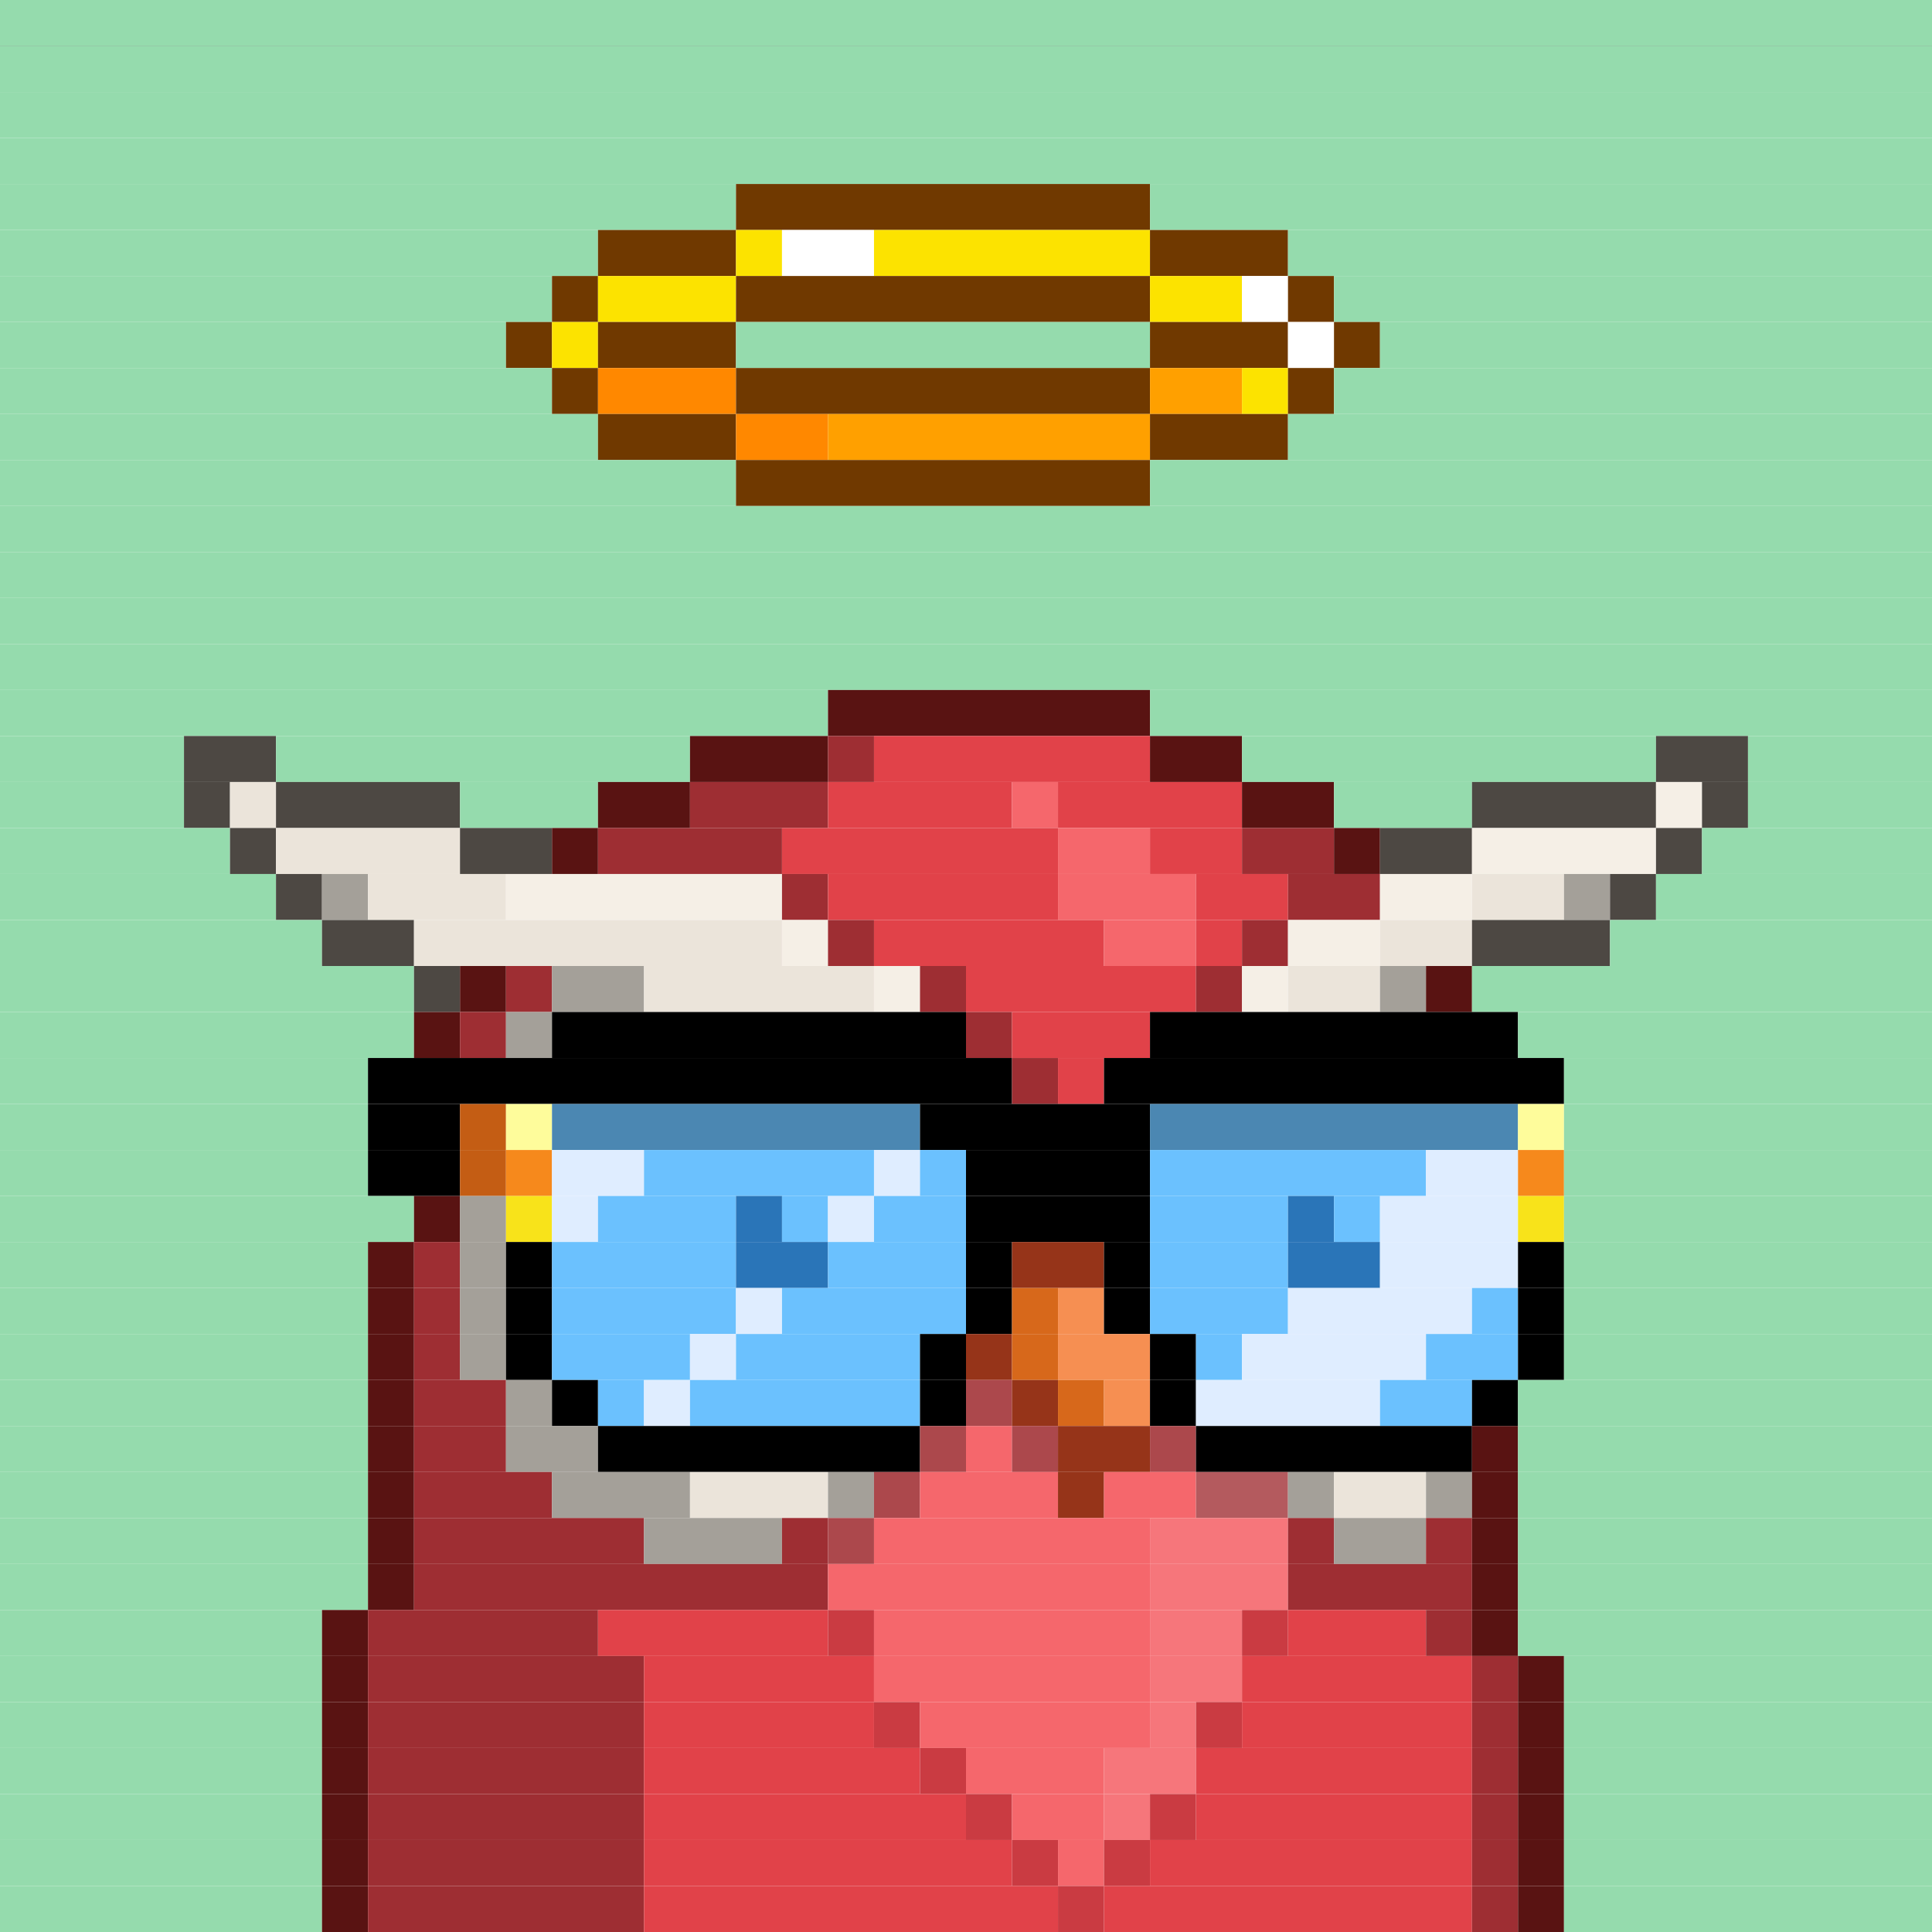 <svg id="bird-svg" xmlns="http://www.w3.org/2000/svg" preserveAspectRatio="xMinYMin meet" viewBox="0 0 42 42"><rect x="0" y="0" width="42" height="42" fill="#333333" stroke="none"/> <rect class='c86' x='0' y='0' width='42'/><rect class='c86' x='0' y='1' width='42'/><rect class='c86' x='0' y='2' width='42'/><rect class='c86' x='0' y='3' width='42'/><rect class='c86' x='0' y='4' width='16'/><rect class='c136' x='16' y='4' width='9'/><rect class='c86' x='25' y='4' width='17'/><rect class='c86' x='0' y='5' width='13'/><rect class='c136' x='13' y='5' width='3'/><rect class='c139' x='16' y='5' width='1'/><rect class='c138' x='17' y='5' width='2'/><rect class='c139' x='19' y='5' width='6'/><rect class='c136' x='25' y='5' width='3'/><rect class='c86' x='28' y='5' width='14'/><rect class='c86' x='0' y='6' width='12'/><rect class='c136' x='12' y='6' width='1'/><rect class='c139' x='13' y='6' width='3'/><rect class='c136' x='16' y='6' width='9'/><rect class='c139' x='25' y='6' width='2'/><rect class='c138' x='27' y='6' width='1'/><rect class='c136' x='28' y='6' width='1'/><rect class='c86' x='29' y='6' width='13'/><rect class='c86' x='0' y='7' width='11'/><rect class='c136' x='11' y='7' width='1'/><rect class='c139' x='12' y='7' width='1'/><rect class='c136' x='13' y='7' width='3'/><rect class='c86' x='16' y='7' width='9'/><rect class='c136' x='25' y='7' width='3'/><rect class='c138' x='28' y='7' width='1'/><rect class='c136' x='29' y='7' width='1'/><rect class='c86' x='30' y='7' width='12'/><rect class='c86' x='0' y='8' width='12'/><rect class='c136' x='12' y='8' width='1'/><rect class='c495' x='13' y='8' width='3'/><rect class='c136' x='16' y='8' width='9'/><rect class='c137' x='25' y='8' width='2'/><rect class='c139' x='27' y='8' width='1'/><rect class='c136' x='28' y='8' width='1'/><rect class='c86' x='29' y='8' width='13'/><rect class='c86' x='0' y='9' width='13'/><rect class='c136' x='13' y='9' width='3'/><rect class='c495' x='16' y='9' width='2'/><rect class='c137' x='18' y='9' width='7'/><rect class='c136' x='25' y='9' width='3'/><rect class='c86' x='28' y='9' width='14'/><rect class='c86' x='0' y='10' width='16'/><rect class='c136' x='16' y='10' width='9'/><rect class='c86' x='25' y='10' width='17'/><rect class='c86' x='0' y='11' width='42'/><rect class='c86' x='0' y='12' width='42'/><rect class='c86' x='0' y='13' width='42'/><rect class='c86' x='0' y='14' width='42'/><rect class='c86' x='0' y='15' width='18'/><rect class='c235' x='18' y='15' width='7'/><rect class='c86' x='25' y='15' width='17'/><rect class='c86' x='0' y='16' width='4'/><rect class='c314' x='4' y='16' width='2'/><rect class='c86' x='6' y='16' width='9'/><rect class='c235' x='15' y='16' width='3'/><rect class='c236' x='18' y='16' width='1'/><rect class='c237' x='19' y='16' width='6'/><rect class='c235' x='25' y='16' width='2'/><rect class='c86' x='27' y='16' width='9'/><rect class='c314' x='36' y='16' width='2'/><rect class='c86' x='38' y='16' width='4'/><rect class='c86' x='0' y='17' width='4'/><rect class='c314' x='4' y='17' width='1'/><rect class='c213' x='5' y='17' width='1'/><rect class='c314' x='6' y='17' width='4'/><rect class='c86' x='10' y='17' width='3'/><rect class='c235' x='13' y='17' width='2'/><rect class='c236' x='15' y='17' width='3'/><rect class='c237' x='18' y='17' width='4'/><rect class='c238' x='22' y='17' width='1'/><rect class='c237' x='23' y='17' width='4'/><rect class='c235' x='27' y='17' width='2'/><rect class='c86' x='29' y='17' width='3'/><rect class='c314' x='32' y='17' width='4'/><rect class='c214' x='36' y='17' width='1'/><rect class='c314' x='37' y='17' width='1'/><rect class='c86' x='38' y='17' width='4'/><rect class='c86' x='0' y='18' width='5'/><rect class='c314' x='5' y='18' width='1'/><rect class='c213' x='6' y='18' width='4'/><rect class='c314' x='10' y='18' width='2'/><rect class='c235' x='12' y='18' width='1'/><rect class='c236' x='13' y='18' width='4'/><rect class='c237' x='17' y='18' width='6'/><rect class='c238' x='23' y='18' width='2'/><rect class='c237' x='25' y='18' width='2'/><rect class='c236' x='27' y='18' width='2'/><rect class='c235' x='29' y='18' width='1'/><rect class='c314' x='30' y='18' width='2'/><rect class='c214' x='32' y='18' width='4'/><rect class='c314' x='36' y='18' width='1'/><rect class='c86' x='37' y='18' width='5'/><rect class='c86' x='0' y='19' width='6'/><rect class='c314' x='6' y='19' width='1'/><rect class='c212' x='7' y='19' width='1'/><rect class='c213' x='8' y='19' width='3'/><rect class='c214' x='11' y='19' width='6'/><rect class='c236' x='17' y='19' width='1'/><rect class='c237' x='18' y='19' width='5'/><rect class='c238' x='23' y='19' width='3'/><rect class='c237' x='26' y='19' width='2'/><rect class='c236' x='28' y='19' width='2'/><rect class='c214' x='30' y='19' width='2'/><rect class='c213' x='32' y='19' width='2'/><rect class='c212' x='34' y='19' width='1'/><rect class='c314' x='35' y='19' width='1'/><rect class='c86' x='36' y='19' width='6'/><rect class='c86' x='0' y='20' width='7'/><rect class='c314' x='7' y='20' width='2'/><rect class='c213' x='9' y='20' width='8'/><rect class='c214' x='17' y='20' width='1'/><rect class='c236' x='18' y='20' width='1'/><rect class='c237' x='19' y='20' width='5'/><rect class='c238' x='24' y='20' width='2'/><rect class='c237' x='26' y='20' width='1'/><rect class='c236' x='27' y='20' width='1'/><rect class='c214' x='28' y='20' width='2'/><rect class='c213' x='30' y='20' width='2'/><rect class='c314' x='32' y='20' width='3'/><rect class='c86' x='35' y='20' width='7'/><rect class='c86' x='0' y='21' width='9'/><rect class='c314' x='9' y='21' width='1'/><rect class='c235' x='10' y='21' width='1'/><rect class='c236' x='11' y='21' width='1'/><rect class='c212' x='12' y='21' width='2'/><rect class='c213' x='14' y='21' width='5'/><rect class='c214' x='19' y='21' width='1'/><rect class='c236' x='20' y='21' width='1'/><rect class='c237' x='21' y='21' width='5'/><rect class='c236' x='26' y='21' width='1'/><rect class='c214' x='27' y='21' width='1'/><rect class='c213' x='28' y='21' width='2'/><rect class='c212' x='30' y='21' width='1'/><rect class='c235' x='31' y='21' width='1'/><rect class='c86' x='32' y='21' width='10'/><rect class='c86' x='0' y='22' width='9'/><rect class='c235' x='9' y='22' width='1'/><rect class='c236' x='10' y='22' width='1'/><rect class='c212' x='11' y='22' width='1'/><rect class='c165' x='12' y='22' width='9'/><rect class='c236' x='21' y='22' width='1'/><rect class='c237' x='22' y='22' width='3'/><rect class='c165' x='25' y='22' width='8'/><rect class='c86' x='33' y='22' width='9'/><rect class='c86' x='0' y='23' width='8'/><rect class='c165' x='8' y='23' width='14'/><rect class='c236' x='22' y='23' width='1'/><rect class='c237' x='23' y='23' width='1'/><rect class='c165' x='24' y='23' width='10'/><rect class='c86' x='34' y='23' width='8'/><rect class='c86' x='0' y='24' width='8'/><rect class='c165' x='8' y='24' width='2'/><rect class='c394' x='10' y='24' width='1'/><rect class='c242' x='11' y='24' width='1'/><rect class='c389' x='12' y='24' width='8'/><rect class='c165' x='20' y='24' width='5'/><rect class='c389' x='25' y='24' width='8'/><rect class='c242' x='33' y='24' width='1'/><rect class='c86' x='34' y='24' width='8'/><rect class='c86' x='0' y='25' width='8'/><rect class='c165' x='8' y='25' width='2'/><rect class='c394' x='10' y='25' width='1'/><rect class='c243' x='11' y='25' width='1'/><rect class='c390' x='12' y='25' width='2'/><rect class='c172' x='14' y='25' width='5'/><rect class='c390' x='19' y='25' width='1'/><rect class='c172' x='20' y='25' width='1'/><rect class='c165' x='21' y='25' width='4'/><rect class='c172' x='25' y='25' width='6'/><rect class='c390' x='31' y='25' width='2'/><rect class='c243' x='33' y='25' width='1'/><rect class='c86' x='34' y='25' width='8'/><rect class='c86' x='0' y='26' width='9'/><rect class='c235' x='9' y='26' width='1'/><rect class='c212' x='10' y='26' width='1'/><rect class='c134' x='11' y='26' width='1'/><rect class='c390' x='12' y='26' width='1'/><rect class='c172' x='13' y='26' width='3'/><rect class='c391' x='16' y='26' width='1'/><rect class='c172' x='17' y='26' width='1'/><rect class='c390' x='18' y='26' width='1'/><rect class='c172' x='19' y='26' width='2'/><rect class='c165' x='21' y='26' width='4'/><rect class='c172' x='25' y='26' width='3'/><rect class='c391' x='28' y='26' width='1'/><rect class='c172' x='29' y='26' width='1'/><rect class='c390' x='30' y='26' width='3'/><rect class='c134' x='33' y='26' width='1'/><rect class='c86' x='34' y='26' width='8'/><rect class='c86' x='0' y='27' width='8'/><rect class='c235' x='8' y='27' width='1'/><rect class='c236' x='9' y='27' width='1'/><rect class='c212' x='10' y='27' width='1'/><rect class='c165' x='11' y='27' width='1'/><rect class='c172' x='12' y='27' width='4'/><rect class='c391' x='16' y='27' width='2'/><rect class='c172' x='18' y='27' width='3'/><rect class='c165' x='21' y='27' width='1'/><rect class='c144' x='22' y='27' width='2'/><rect class='c165' x='24' y='27' width='1'/><rect class='c172' x='25' y='27' width='3'/><rect class='c391' x='28' y='27' width='2'/><rect class='c390' x='30' y='27' width='3'/><rect class='c165' x='33' y='27' width='1'/><rect class='c86' x='34' y='27' width='8'/><rect class='c86' x='0' y='28' width='8'/><rect class='c235' x='8' y='28' width='1'/><rect class='c236' x='9' y='28' width='1'/><rect class='c212' x='10' y='28' width='1'/><rect class='c165' x='11' y='28' width='1'/><rect class='c172' x='12' y='28' width='4'/><rect class='c390' x='16' y='28' width='1'/><rect class='c172' x='17' y='28' width='4'/><rect class='c165' x='21' y='28' width='1'/><rect class='c145' x='22' y='28' width='1'/><rect class='c146' x='23' y='28' width='1'/><rect class='c165' x='24' y='28' width='1'/><rect class='c172' x='25' y='28' width='3'/><rect class='c390' x='28' y='28' width='4'/><rect class='c172' x='32' y='28' width='1'/><rect class='c165' x='33' y='28' width='1'/><rect class='c86' x='34' y='28' width='8'/><rect class='c86' x='0' y='29' width='8'/><rect class='c235' x='8' y='29' width='1'/><rect class='c236' x='9' y='29' width='1'/><rect class='c212' x='10' y='29' width='1'/><rect class='c165' x='11' y='29' width='1'/><rect class='c172' x='12' y='29' width='3'/><rect class='c390' x='15' y='29' width='1'/><rect class='c172' x='16' y='29' width='4'/><rect class='c165' x='20' y='29' width='1'/><rect class='c144' x='21' y='29' width='1'/><rect class='c145' x='22' y='29' width='1'/><rect class='c146' x='23' y='29' width='2'/><rect class='c165' x='25' y='29' width='1'/><rect class='c172' x='26' y='29' width='1'/><rect class='c390' x='27' y='29' width='4'/><rect class='c172' x='31' y='29' width='2'/><rect class='c165' x='33' y='29' width='1'/><rect class='c86' x='34' y='29' width='8'/><rect class='c86' x='0' y='30' width='8'/><rect class='c235' x='8' y='30' width='1'/><rect class='c236' x='9' y='30' width='2'/><rect class='c212' x='11' y='30' width='1'/><rect class='c165' x='12' y='30' width='1'/><rect class='c172' x='13' y='30' width='1'/><rect class='c390' x='14' y='30' width='1'/><rect class='c172' x='15' y='30' width='5'/><rect class='c238' x='21' y='30' width='1'/><rect class='c165' x='20' y='30' width='1'/><rect class='c865' x='21' y='30' width='1'/><rect class='c144' x='22' y='30' width='1'/><rect class='c145' x='23' y='30' width='1'/><rect class='c146' x='24' y='30' width='1'/><rect class='c165' x='25' y='30' width='1'/><rect class='c390' x='26' y='30' width='4'/><rect class='c172' x='30' y='30' width='2'/><rect class='c165' x='32' y='30' width='1'/><rect class='c86' x='33' y='30' width='9'/><rect class='c86' x='0' y='31' width='8'/><rect class='c235' x='8' y='31' width='1'/><rect class='c236' x='9' y='31' width='2'/><rect class='c212' x='11' y='31' width='2'/><rect class='c165' x='13' y='31' width='7'/><rect class='c315' x='20' y='31' width='1'/><rect class='c238' x='22' y='31' width='1'/><rect class='c238' x='21' y='31' width='1'/><rect class='c865' x='22' y='31' width='1'/><rect class='c144' x='23' y='31' width='2'/><rect class='c315' x='25' y='31' width='1'/><rect class='c165' x='26' y='31' width='6'/><rect class='c235' x='32' y='31' width='1'/><rect class='c86' x='33' y='31' width='9'/><rect class='c86' x='0' y='32' width='8'/><rect class='c235' x='8' y='32' width='1'/><rect class='c236' x='9' y='32' width='3'/><rect class='c212' x='12' y='32' width='3'/><rect class='c213' x='15' y='32' width='3'/><rect class='c212' x='18' y='32' width='1'/><rect class='c315' x='19' y='32' width='1'/><rect class='c238' x='20' y='32' width='3'/><rect class='c144' x='23' y='32' width='1'/><rect class='c238' x='24' y='32' width='2'/><rect class='c316' x='26' y='32' width='2'/><rect class='c212' x='28' y='32' width='1'/><rect class='c213' x='29' y='32' width='2'/><rect class='c212' x='31' y='32' width='1'/><rect class='c235' x='32' y='32' width='1'/><rect class='c86' x='33' y='32' width='9'/><rect class='c86' x='0' y='33' width='8'/><rect class='c235' x='8' y='33' width='1'/><rect class='c236' x='9' y='33' width='5'/><rect class='c212' x='14' y='33' width='3'/><rect class='c236' x='17' y='33' width='1'/><rect class='c315' x='18' y='33' width='1'/><rect class='c238' x='19' y='33' width='6'/><rect class='c317' x='25' y='33' width='3'/><rect class='c236' x='28' y='33' width='1'/><rect class='c212' x='29' y='33' width='2'/><rect class='c236' x='31' y='33' width='1'/><rect class='c235' x='32' y='33' width='1'/><rect class='c86' x='33' y='33' width='9'/><rect class='c86' x='0' y='34' width='8'/><rect class='c235' x='8' y='34' width='1'/><rect class='c236' x='9' y='34' width='9'/><rect class='c238' x='18' y='34' width='7'/><rect class='c317' x='25' y='34' width='3'/><rect class='c236' x='28' y='34' width='4'/><rect class='c235' x='32' y='34' width='1'/><rect class='c86' x='33' y='34' width='9'/><rect class='c86' x='0' y='35' width='7'/><rect class='c235' x='7' y='35' width='1'/><rect class='c236' x='8' y='35' width='5'/><rect class='c237' x='13' y='35' width='5'/><rect class='c318' x='18' y='35' width='1'/><rect class='c238' x='19' y='35' width='6'/><rect class='c317' x='25' y='35' width='2'/><rect class='c318' x='27' y='35' width='1'/><rect class='c237' x='28' y='35' width='3'/><rect class='c236' x='31' y='35' width='1'/><rect class='c235' x='32' y='35' width='1'/><rect class='c86' x='33' y='35' width='9'/><rect class='c86' x='0' y='36' width='7'/><rect class='c235' x='7' y='36' width='1'/><rect class='c236' x='8' y='36' width='6'/><rect class='c237' x='14' y='36' width='5'/><rect class='c238' x='19' y='36' width='6'/><rect class='c317' x='25' y='36' width='2'/><rect class='c237' x='27' y='36' width='5'/><rect class='c236' x='32' y='36' width='1'/><rect class='c235' x='33' y='36' width='1'/><rect class='c86' x='34' y='36' width='8'/><rect class='c86' x='0' y='37' width='7'/><rect class='c235' x='7' y='37' width='1'/><rect class='c236' x='8' y='37' width='6'/><rect class='c237' x='14' y='37' width='5'/><rect class='c318' x='19' y='37' width='1'/><rect class='c238' x='20' y='37' width='5'/><rect class='c317' x='25' y='37' width='1'/><rect class='c318' x='26' y='37' width='1'/><rect class='c237' x='27' y='37' width='5'/><rect class='c236' x='32' y='37' width='1'/><rect class='c235' x='33' y='37' width='1'/><rect class='c86' x='34' y='37' width='8'/><rect class='c86' x='0' y='38' width='7'/><rect class='c235' x='7' y='38' width='1'/><rect class='c236' x='8' y='38' width='6'/><rect class='c237' x='14' y='38' width='6'/><rect class='c318' x='20' y='38' width='1'/><rect class='c238' x='21' y='38' width='3'/><rect class='c317' x='24' y='38' width='2'/><rect class='c237' x='26' y='38' width='6'/><rect class='c236' x='32' y='38' width='1'/><rect class='c235' x='33' y='38' width='1'/><rect class='c86' x='34' y='38' width='8'/><rect class='c86' x='0' y='39' width='7'/><rect class='c235' x='7' y='39' width='1'/><rect class='c236' x='8' y='39' width='6'/><rect class='c237' x='14' y='39' width='7'/><rect class='c318' x='21' y='39' width='1'/><rect class='c238' x='22' y='39' width='2'/><rect class='c317' x='24' y='39' width='1'/><rect class='c318' x='25' y='39' width='1'/><rect class='c237' x='26' y='39' width='6'/><rect class='c236' x='32' y='39' width='1'/><rect class='c235' x='33' y='39' width='1'/><rect class='c86' x='34' y='39' width='8'/><rect class='c86' x='0' y='40' width='7'/><rect class='c235' x='7' y='40' width='1'/><rect class='c236' x='8' y='40' width='6'/><rect class='c237' x='14' y='40' width='8'/><rect class='c318' x='22' y='40' width='1'/><rect class='c238' x='23' y='40' width='1'/><rect class='c318' x='24' y='40' width='1'/><rect class='c237' x='25' y='40' width='7'/><rect class='c236' x='32' y='40' width='1'/><rect class='c235' x='33' y='40' width='1'/><rect class='c86' x='34' y='40' width='8'/><rect class='c86' x='0' y='41' width='7'/><rect class='c235' x='7' y='41' width='1'/><rect class='c236' x='8' y='41' width='6'/><rect class='c237' x='14' y='41' width='9'/><rect class='c318' x='23' y='41' width='1'/><rect class='c237' x='24' y='41' width='8'/><rect class='c236' x='32' y='41' width='1'/><rect class='c235' x='33' y='41' width='1'/><rect class='c86' x='34' y='41' width='8'/><style>rect{height:1px;} #bird-svg{shape-rendering: crispedges;} .c86{fill:rgb(149,219,173)}.c134{fill:rgb(248,227,26)}.c136{fill:rgb(112,57,0)}.c137{fill:rgb(255,160,0)}.c138{fill:rgb(255,255,255)}.c139{fill:rgb(252,227,0)}.c144{fill:rgb(150,52,25)}.c145{fill:rgb(215,104,27)}.c146{fill:rgb(246,143,82)}.c165{fill:rgb(0,0,0)}.c172{fill:rgb(107,193,254)}.c212{fill:rgb(164,160,153)}.c213{fill:rgb(235,228,218)}.c214{fill:rgb(245,239,230)}.c235{fill:rgb(89,19,18)}.c236{fill:rgb(158,46,51)}.c237{fill:rgb(225,66,73)}.c238{fill:rgb(245,103,108)}.c242{fill:rgb(254,252,155)}.c243{fill:rgb(246,137,28)}.c314{fill:rgb(77,72,67)}.c315{fill:rgb(172,72,76)}.c316{fill:rgb(180,90,94)}.c317{fill:rgb(246,118,123)}.c318{fill:rgb(202,59,66)}.c389{fill:rgb(75,135,178)}.c390{fill:rgb(223,237,255)}.c391{fill:rgb(42,117,184)}.c394{fill:rgb(196,93,20)}.c495{fill:rgb(255,136,0)}.c865{fill:rgba(0,0,0,0.30)}</style></svg>